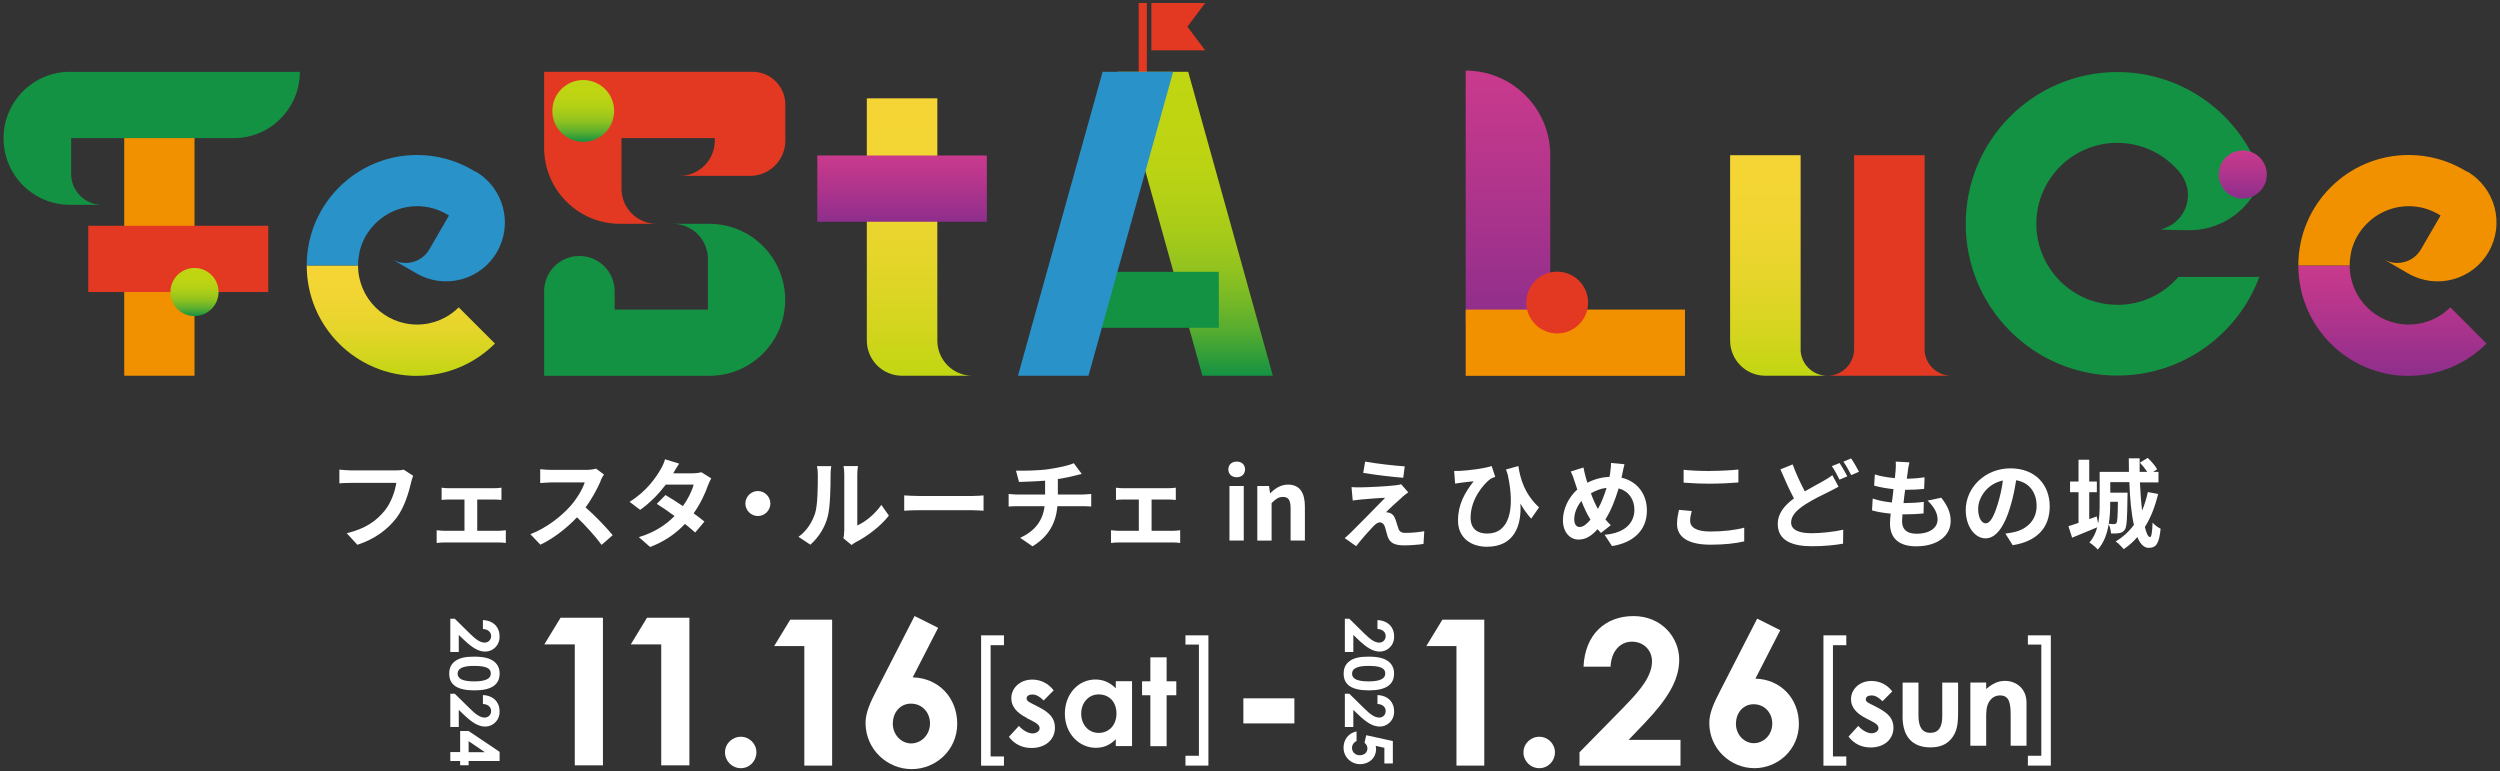 <svg width="658" height="203" viewBox="0 0 658 203" fill="none" xmlns="http://www.w3.org/2000/svg">
<rect x="0" y="0" width="658" height="203" fill="#333333" stroke="none"/>
<g clip-path="url(#clip0_10530_106)">
<path d="M301.851 0.786H299.711V25.07H301.851V0.786Z" fill="#E33922"/>
<path d="M317.213 13.243H303.043V0.786H317.213L312.527 7.026L317.213 13.243Z" fill="#E33922"/>
<path d="M316.474 98.894H335.015L312.735 18.898H294.172L316.474 98.894Z" fill="url(#paint0_linear_10530_106)"/>
<path d="M385.77 18.583C398.047 18.583 408.027 28.562 408.027 40.84V85.332H385.77V18.583Z" fill="url(#paint1_linear_10530_106)"/>
<path d="M443.488 98.917V81.48H385.772V98.917H443.488Z" fill="#F29100"/>
<path d="M246.707 25.882H228.145V89.613C228.145 94.749 232.29 98.894 237.426 98.894H255.966C255.223 98.894 254.502 98.804 253.804 98.646C249.726 97.678 246.707 94.006 246.707 89.613V25.882Z" fill="url(#paint2_linear_10530_106)"/>
<path d="M186.671 58.907C197.71 58.907 206.653 67.851 206.653 78.912C206.653 89.973 197.71 98.916 186.671 98.916H143.215V76.659C143.215 71.523 147.36 67.378 152.496 67.378C157.633 67.378 161.778 71.545 161.778 76.659V81.48H186.333V68.189C186.333 63.818 183.314 60.146 179.237 59.155C178.538 58.997 177.818 58.907 177.074 58.907H186.716H186.671Z" fill="#149243"/>
<path d="M409.851 87.765C414.343 87.765 417.984 84.124 417.984 79.633C417.984 75.141 414.343 71.5 409.851 71.5C405.36 71.5 401.719 75.141 401.719 79.633C401.719 84.124 405.36 87.765 409.851 87.765Z" fill="#E33922"/>
<path d="M320.793 86.278V71.545H280.739V86.278H320.793Z" fill="#149243"/>
<path d="M259.737 40.93H215.109V58.367H259.737V40.93Z" fill="url(#paint3_linear_10530_106)"/>
<path d="M286.489 98.894H267.926L290.206 18.898H308.769L286.489 98.894Z" fill="#2992C9"/>
<path d="M51.194 25.498H32.699V98.894H51.194V25.498Z" fill="#F29100"/>
<path d="M70.606 76.862V59.425H23.23V76.862H70.606Z" fill="#E33922"/>
<path fill-rule="evenodd" clip-rule="evenodd" d="M473.926 91.843V40.84H455.363V89.613C455.363 94.749 459.508 98.894 464.645 98.894H480.955C477.058 98.894 473.904 95.74 473.904 91.843H473.926Z" fill="url(#paint4_linear_10530_106)"/>
<path d="M506.567 91.843V40.84H488.004V91.843C488.004 95.74 484.85 98.894 480.953 98.894H513.596C509.699 98.894 506.545 95.74 506.545 91.843H506.567Z" fill="#E33922"/>
<path d="M557.257 80.219C545.497 80.219 535.968 70.667 535.968 58.907C535.968 47.148 545.497 37.596 557.257 37.596C561.222 37.596 564.939 38.677 568.115 40.569C570.233 41.831 572.125 43.453 573.68 45.345C573.725 45.391 573.77 45.458 573.815 45.526C575.099 47.125 575.865 49.13 575.865 51.338C575.865 55.708 572.824 59.38 568.769 60.349C568.07 60.507 575.865 60.597 575.865 60.597H576.225C583.795 60.597 590.373 56.384 593.775 50.166C593.775 50.166 593.797 50.121 593.82 50.099C593.955 49.873 594.067 49.626 594.18 49.4C594.203 49.355 594.225 49.288 594.248 49.243C594.36 49.017 594.473 48.792 594.563 48.544C594.563 48.499 594.608 48.454 594.608 48.409C594.856 47.846 595.059 47.26 595.261 46.675C594.586 44.557 593.73 42.529 592.738 40.592C586.115 27.751 572.711 18.965 557.28 18.965C535.247 18.965 517.383 36.852 517.383 58.907C517.383 80.962 535.247 98.849 557.28 98.849C574.401 98.849 588.999 88.058 594.653 72.897H573.342C569.445 77.403 563.7 80.241 557.28 80.241L557.257 80.219Z" fill="#149243"/>
<path d="M590.299 52.261C593.795 52.261 596.629 49.427 596.629 45.931C596.629 42.435 593.795 39.601 590.299 39.601C586.803 39.601 583.969 42.435 583.969 45.931C583.969 49.427 586.803 52.261 590.299 52.261Z" fill="url(#paint5_linear_10530_106)"/>
<path d="M51.19 83.192C54.686 83.192 57.52 80.358 57.52 76.862C57.52 73.366 54.686 70.532 51.19 70.532C47.694 70.532 44.859 73.366 44.859 76.862C44.859 80.358 47.694 83.192 51.19 83.192Z" fill="url(#paint6_linear_10530_106)"/>
<path d="M18.411 18.898C8.747 18.898 0.93 26.738 0.93 36.402C0.93 46.066 8.747 53.906 18.411 53.906H26.837C26.183 53.906 25.553 53.816 24.944 53.681C21.385 52.825 18.727 49.626 18.727 45.796V36.357H61.507C71.126 36.357 78.921 28.54 78.921 18.92H18.411V18.898Z" fill="#149243"/>
<path d="M198.047 18.898H195.547H143.215V38.903C143.215 49.941 152.158 58.907 163.197 58.907H172.839C172.095 58.907 171.375 58.817 170.676 58.659C166.599 57.691 163.58 54.019 163.58 49.626V36.334H188.135V37.01C188.135 41.381 185.117 45.053 181.039 46.044C180.341 46.202 179.62 46.292 178.876 46.292H197.417C202.531 46.292 206.698 42.147 206.698 37.01V27.526C206.698 22.773 202.846 18.898 198.093 18.898H198.047Z" fill="#E33922"/>
<path fill-rule="evenodd" clip-rule="evenodd" d="M109.765 98.939C93.725 98.939 80.727 85.918 80.727 69.878H94.243C94.243 78.461 101.204 85.422 109.787 85.422C114.068 85.422 117.942 83.688 120.736 80.894L130.265 90.424C125.016 95.673 117.762 98.917 109.765 98.917V98.939Z" fill="url(#paint7_linear_10530_106)"/>
<path d="M125.151 45.21L124.205 44.647C119.947 42.192 115.014 40.795 109.765 40.795C93.725 40.795 80.727 53.816 80.727 69.856H94.243C94.243 68.774 94.356 67.738 94.559 66.724C94.559 66.724 94.559 66.702 94.559 66.679C94.604 66.431 94.671 66.206 94.716 65.959C94.716 65.913 94.716 65.891 94.739 65.846C94.784 65.643 94.852 65.418 94.919 65.215C94.919 65.147 94.964 65.102 94.987 65.035C95.054 64.855 95.099 64.674 95.167 64.494C95.189 64.404 95.234 64.337 95.257 64.246C95.325 64.089 95.37 63.931 95.437 63.796C95.482 63.683 95.527 63.593 95.572 63.48C95.617 63.345 95.685 63.233 95.753 63.097C95.82 62.985 95.865 62.85 95.933 62.737C95.978 62.624 96.046 62.534 96.091 62.422C96.158 62.286 96.248 62.174 96.316 62.039C96.361 61.949 96.406 61.858 96.474 61.768C96.564 61.633 96.654 61.498 96.744 61.363C96.789 61.295 96.834 61.205 96.879 61.138C96.969 60.98 97.082 60.845 97.194 60.709C97.239 60.664 97.284 60.597 97.307 60.529C97.42 60.372 97.555 60.214 97.668 60.079C97.713 60.034 97.735 59.989 97.78 59.944C97.915 59.786 98.05 59.628 98.186 59.471C98.208 59.448 98.231 59.403 98.276 59.38C98.433 59.223 98.569 59.065 98.726 58.907C98.726 58.907 98.771 58.862 98.794 58.84C98.951 58.682 99.132 58.524 99.29 58.367C99.29 58.367 99.312 58.344 99.335 58.322C99.515 58.164 99.695 58.006 99.875 57.849C99.875 57.849 99.875 57.849 99.898 57.826C102.579 55.618 106.025 54.267 109.765 54.267C109.765 54.267 109.765 54.267 109.787 54.267C112.581 54.267 115.172 55.01 117.447 56.294L118.168 56.722L113.009 65.621C111.319 68.549 107.85 69.833 104.741 68.91C104.201 68.752 103.682 68.527 103.187 68.234L109.404 71.838L109.652 71.973C117.041 76.254 126.526 73.731 130.806 66.319C135.086 58.907 132.563 49.446 125.174 45.143L125.151 45.21Z" fill="#2992C9"/>
<path d="M633.956 98.939C617.917 98.939 604.918 85.918 604.918 69.878H618.435C618.435 78.461 625.396 85.422 633.979 85.422C638.259 85.422 642.134 83.688 644.927 80.894L654.457 90.424C649.208 95.673 641.954 98.917 633.956 98.917V98.939Z" fill="url(#paint8_linear_10530_106)"/>
<path d="M649.343 45.21L648.397 44.647C644.139 42.192 639.205 40.795 633.956 40.795C617.917 40.795 604.918 53.816 604.918 69.856H618.435C618.435 68.774 618.547 67.738 618.75 66.724C618.75 66.724 618.75 66.702 618.75 66.679C618.795 66.431 618.863 66.206 618.908 65.959C618.908 65.913 618.908 65.891 618.93 65.846C618.998 65.643 619.043 65.418 619.111 65.215C619.111 65.147 619.156 65.102 619.178 65.035C619.246 64.855 619.291 64.674 619.358 64.494C619.381 64.404 619.426 64.337 619.448 64.246C619.516 64.089 619.561 63.931 619.629 63.796C619.674 63.683 619.719 63.593 619.764 63.48C619.831 63.345 619.876 63.233 619.944 63.097C620.012 62.985 620.057 62.85 620.124 62.737C620.169 62.624 620.237 62.534 620.282 62.422C620.35 62.286 620.44 62.174 620.507 62.039C620.552 61.949 620.597 61.858 620.665 61.768C620.755 61.633 620.845 61.498 620.935 61.363C620.98 61.295 621.025 61.205 621.07 61.138C621.161 60.98 621.273 60.845 621.386 60.709C621.431 60.664 621.476 60.597 621.498 60.529C621.611 60.372 621.746 60.214 621.859 60.079C621.904 60.034 621.926 59.989 621.972 59.944C622.107 59.786 622.242 59.628 622.377 59.471C622.4 59.448 622.422 59.403 622.467 59.38C622.625 59.223 622.76 59.065 622.918 58.907C622.918 58.907 622.963 58.862 622.985 58.84C623.143 58.682 623.323 58.524 623.481 58.367C623.481 58.367 623.503 58.344 623.526 58.322C623.706 58.164 623.886 58.006 624.067 57.849C624.067 57.849 624.067 57.849 624.089 57.826C626.77 55.618 630.217 54.267 633.956 54.267C633.956 54.267 633.956 54.267 633.979 54.267C636.772 54.267 639.363 55.01 641.638 56.294L642.359 56.722L637.2 65.621C635.511 68.549 632.041 69.833 628.933 68.91C628.392 68.752 627.874 68.527 627.378 68.234L633.596 71.838L633.844 71.973C641.233 76.254 650.717 73.731 654.997 66.319C659.278 58.907 656.754 49.446 649.365 45.143L649.343 45.21Z" fill="#F29100"/>
<path d="M153.508 37.326C157.999 37.326 161.64 33.685 161.64 29.193C161.64 24.702 157.999 21.061 153.508 21.061C149.016 21.061 145.375 24.702 145.375 29.193C145.375 33.685 149.016 37.326 153.508 37.326Z" fill="url(#paint9_linear_10530_106)"/>
<path d="M108.203 126.986C107.617 129.487 106.49 133.474 104.35 136.313C102.007 139.376 98.606 141.922 94.055 143.386L91.262 140.345C96.33 139.151 99.236 136.921 101.309 134.33C102.999 132.213 103.967 129.284 104.305 127.099H92.365C91.217 127.099 89.978 127.144 89.324 127.211V123.607C90.09 123.675 91.555 123.81 92.388 123.81H104.215C104.733 123.81 105.544 123.787 106.243 123.607L108.743 125.229C108.518 125.747 108.315 126.491 108.18 127.031L108.203 126.986Z" fill="white"/>
<path d="M118.241 128.496H129.978C130.587 128.496 131.352 128.451 131.983 128.36V131.582C131.352 131.537 130.564 131.469 129.978 131.469H125.608V139.714H131.195C131.893 139.714 132.614 139.602 133.132 139.557V142.913C132.569 142.801 131.623 142.778 131.195 142.778H117.025C116.417 142.778 115.606 142.801 114.93 142.913V139.557C115.606 139.624 116.394 139.714 117.025 139.714H122.251V131.469H118.264C117.723 131.469 116.799 131.514 116.236 131.582V128.36C116.799 128.473 117.701 128.496 118.264 128.496H118.241Z" fill="white"/>
<path d="M158.153 126.491C157.274 128.496 155.855 131.222 154.12 133.542C156.666 135.75 159.752 139.016 161.262 140.863L158.333 143.409C156.666 141.111 154.278 138.498 151.867 136.155C149.142 139.016 145.74 141.697 142.226 143.364L139.59 140.593C143.712 139.061 147.677 135.93 150.088 133.249C151.777 131.334 153.332 128.789 153.895 126.964H145.199C144.118 126.964 142.721 127.121 142.181 127.144V123.494C142.879 123.607 144.433 123.675 145.199 123.675H154.233C155.337 123.675 156.351 123.517 156.869 123.337L158.964 124.891C158.761 125.162 158.288 125.973 158.063 126.491H158.153Z" fill="white"/>
<path d="M177.155 124.576H182.359C183.147 124.576 184.026 124.463 184.589 124.283L187.202 125.905C186.91 126.401 186.594 127.076 186.346 127.73C185.648 129.802 184.364 132.551 182.562 135.119C183.666 135.907 184.657 136.651 185.4 137.281L182.967 140.165C182.269 139.534 181.323 138.723 180.286 137.89C178.034 140.278 175.105 142.44 171.118 143.972L168.144 141.382C172.582 140.03 175.42 137.957 177.538 135.817C175.871 134.578 174.181 133.429 172.875 132.618L175.15 130.298C176.502 131.064 178.124 132.123 179.746 133.204C181.075 131.357 182.179 129.126 182.562 127.549H175.24C173.438 129.937 171.073 132.393 168.482 134.195L165.711 132.078C170.194 129.284 172.582 125.77 173.866 123.54C174.271 122.931 174.812 121.737 175.037 120.881L178.755 122.03C178.124 122.931 177.47 124.08 177.155 124.643V124.576Z" fill="white"/>
<path d="M202.762 132.528C202.762 134.33 201.275 135.817 199.473 135.817C197.67 135.817 196.184 134.33 196.184 132.528C196.184 130.726 197.67 129.239 199.473 129.239C201.275 129.239 202.762 130.726 202.762 132.528Z" fill="white"/>
<path d="M214.508 135.186C215.229 132.979 215.251 128.135 215.251 125.049C215.251 124.012 215.184 123.337 215.026 122.683H218.788C218.766 122.819 218.608 123.945 218.608 125.004C218.608 128.022 218.541 133.429 217.842 136.02C217.076 138.926 215.454 141.426 213.292 143.364L210.16 141.291C212.413 139.692 213.787 137.349 214.508 135.164V135.186ZM222.213 139.804V124.869C222.213 123.72 222.032 122.751 222.01 122.661H225.817C225.817 122.661 225.637 123.742 225.637 124.891V138.295C227.709 137.394 230.255 135.367 231.967 132.888L233.95 135.704C231.832 138.475 228.137 141.246 225.254 142.688C224.691 143.003 224.375 143.251 224.15 143.454L221.987 141.674C222.1 141.179 222.19 140.48 222.19 139.782L222.213 139.804Z" fill="white"/>
<path d="M242.111 130.546H255.875C257.069 130.546 258.196 130.433 258.872 130.388V134.421C258.263 134.398 256.957 134.285 255.875 134.285H242.111C240.647 134.285 238.934 134.33 237.988 134.421V130.388C238.912 130.456 240.782 130.546 242.111 130.546Z" fill="white"/>
<path d="M276.151 123.449C278.719 123.089 281.332 122.503 282.616 121.917L284.711 124.733C283.833 124.936 283.179 125.116 282.729 125.229C281.467 125.567 279.958 125.837 278.426 126.085V130.163H284.892C285.455 130.163 286.649 130.05 287.212 130.005V133.317C286.514 133.271 285.658 133.226 284.959 133.226H278.313C277.931 137.529 276.083 141.179 271.758 143.792L268.514 141.562C272.411 139.759 274.461 137.034 274.934 133.226H267.883C267.095 133.226 266.148 133.271 265.473 133.317V130.005C266.171 130.073 267.027 130.163 267.838 130.163H275.07V126.513C272.614 126.716 269.911 126.783 268.199 126.851L267.41 123.877C269.347 123.922 273.335 123.877 276.151 123.472V123.449Z" fill="white"/>
<path d="M295.73 128.496H307.467C308.075 128.496 308.841 128.451 309.472 128.36V131.582C308.841 131.537 308.052 131.469 307.467 131.469H303.096V139.714H308.683C309.381 139.714 310.102 139.602 310.62 139.557V142.913C310.057 142.801 309.111 142.778 308.683 142.778H294.513C293.905 142.778 293.094 142.801 292.418 142.913V139.557C293.094 139.624 293.882 139.714 294.513 139.714H299.74V131.469H295.752C295.211 131.469 294.288 131.514 293.725 131.582V128.36C294.288 128.473 295.189 128.496 295.752 128.496H295.73Z" fill="white"/>
<path d="M323.301 123.54C323.301 122.301 324.202 121.49 325.508 121.49C326.815 121.49 327.694 122.301 327.694 123.54C327.694 124.779 326.793 125.612 325.508 125.612C324.224 125.612 323.301 124.801 323.301 123.54ZM323.594 127.91H327.356V142.26H323.594V127.91Z" fill="white"/>
<path d="M330.944 127.91H334.008L334.279 129.802H334.346C335.608 128.563 337.072 127.549 339.009 127.549C342.118 127.549 343.447 129.712 343.447 133.317V142.26H339.685V133.79C339.685 131.559 339.077 130.793 337.658 130.793C336.486 130.793 335.743 131.357 334.684 132.415V142.283H330.922V127.932L330.944 127.91Z" fill="white"/>
<path d="M368.967 130.951C367.795 131.942 365.407 134.15 364.799 134.826C365.024 134.803 365.497 134.894 365.768 135.006C366.511 135.231 366.962 135.795 367.299 136.741C367.525 137.439 367.818 138.408 368.043 139.061C368.268 139.85 368.831 140.255 369.845 140.255C371.828 140.255 373.585 140.052 374.869 139.805L374.666 143.161C373.607 143.364 370.971 143.544 369.642 143.544C367.209 143.544 365.903 143.004 365.272 141.336C365.024 140.571 364.709 139.354 364.529 138.723C364.236 137.822 363.673 137.484 363.177 137.484C362.636 137.484 362.096 137.89 361.487 138.498C360.609 139.399 358.694 141.494 356.937 143.747L353.918 141.629C354.369 141.246 354.999 140.706 355.675 140.03C356.982 138.701 362.231 133.474 364.574 131.019C362.771 131.064 359.708 131.357 358.243 131.469C357.342 131.537 356.576 131.672 356.036 131.74L355.72 128.203C356.306 128.248 357.23 128.315 358.176 128.27C359.37 128.27 365.204 128.023 367.322 127.73C367.818 127.685 368.493 127.549 368.786 127.459L370.656 129.577C369.98 130.028 369.462 130.501 368.989 130.884L368.967 130.951ZM369.732 122.751L369.327 125.747C366.646 125.545 361.848 124.981 358.806 124.463L359.302 121.49C362.163 122.03 367.097 122.571 369.755 122.751H369.732Z" fill="white"/>
<path d="M384.199 123.945C386.632 123.832 390.889 123.269 392.602 122.661L393.548 125.499C393.165 125.657 392.647 125.837 392.264 126.063C390.506 127.392 387.06 131.334 387.06 136.268C387.06 139.264 388.975 140.435 391.43 140.435C397.107 140.435 398.887 134.308 396.837 124.936C396.679 124.486 396.521 124.012 396.386 123.562L399.63 122.661C400.126 125.86 401.162 129.937 405.082 133.542L403.009 136.515C401.951 135.344 401.027 134.037 400.171 132.528C400.531 138.363 398.526 143.905 391.363 143.905C387.262 143.905 383.748 141.652 383.748 136.989C383.748 132.821 385.483 129.712 387.871 126.671C386.879 126.783 385.258 126.941 384.514 127.054C383.951 127.121 383.545 127.189 382.982 127.279L382.734 123.945C383.185 123.967 383.703 123.967 384.199 123.945Z" fill="white"/>
<path d="M426.998 124.756C426.93 125.094 426.84 125.387 426.772 125.725C430.805 126.648 433.463 129.892 433.463 134.375C433.463 139.804 429.588 142.913 424.272 143.724L422.334 140.751C427.944 140.3 430.174 137.394 430.174 134.195C430.174 131.356 428.575 129.216 426.029 128.54C425.128 131.514 424.001 134.465 422.537 136.696C422.988 137.236 423.461 137.777 423.956 138.227L421.366 140.277C421.05 139.94 420.757 139.602 420.487 139.286C418.775 141.156 417.333 142.012 415.441 142.012C413.323 142.012 411.363 140.21 411.363 136.921C411.363 133.992 412.828 130.883 415.148 128.833C414.9 128.135 414.697 127.459 414.45 126.761C414.179 125.837 413.886 125.026 413.413 124.103L416.77 123.044C416.928 123.9 417.13 124.733 417.333 125.499C417.468 125.995 417.603 126.513 417.784 127.054C419.721 126.085 421.636 125.589 423.596 125.522C423.708 125.094 423.776 124.666 423.821 124.283C423.956 123.539 424.024 122.435 424.024 121.85L427.561 122.188C427.358 122.886 427.133 124.125 426.975 124.778L426.998 124.756ZM415.801 138.701C416.725 138.701 417.671 137.912 418.617 136.763C417.806 135.502 416.973 133.767 416.229 131.852C415.035 133.271 414.337 135.074 414.337 136.673C414.337 137.935 414.878 138.723 415.801 138.723V138.701ZM420.577 133.947C421.501 132.303 422.267 130.298 422.852 128.405C421.298 128.586 419.924 129.126 418.73 129.847C419.316 131.447 419.969 132.911 420.577 133.947Z" fill="white"/>
<path d="M444.841 137.079C444.841 138.723 446.396 139.895 450.09 139.895C453.56 139.895 456.826 139.512 459.079 138.881V142.485C456.871 143.026 453.807 143.364 450.203 143.364C444.346 143.364 441.395 141.382 441.395 137.89C441.395 136.403 441.71 135.141 441.913 134.195L445.269 134.511C445.022 135.434 444.841 136.223 444.841 137.101V137.079ZM450.113 123.945C452.658 123.945 455.565 123.787 457.547 123.585V126.986C455.745 127.144 452.568 127.302 450.135 127.302C447.454 127.302 445.224 127.189 443.129 127.031V123.652C445.021 123.855 447.409 123.968 450.09 123.968L450.113 123.945Z" fill="white"/>
<path d="M475.003 129.329C476.872 128.225 478.697 127.302 479.891 126.603C480.837 126.063 481.581 125.612 482.279 125.071L483.901 128.09C483.09 128.541 482.256 128.991 481.333 129.442C479.711 130.23 477.345 131.357 474.98 132.866C472.862 134.285 471.421 135.727 471.421 137.529C471.421 139.331 473.223 140.345 476.782 140.345C479.395 140.345 482.865 139.94 485.14 139.422L485.095 143.094C482.91 143.477 480.206 143.769 476.872 143.769C471.781 143.769 467.906 142.328 467.906 137.912C467.906 135.096 469.708 133.001 472.164 131.176C470.993 128.991 469.754 126.243 468.605 123.54L471.826 122.233C472.795 124.891 473.989 127.347 475.025 129.329H475.003ZM486.221 125.364L484.149 126.243C483.631 125.184 482.842 123.675 482.144 122.683L484.171 121.872C484.802 122.796 485.726 124.441 486.221 125.387V125.364ZM489.285 124.17L487.235 125.049C486.694 123.968 485.883 122.481 485.185 121.512L487.213 120.656C487.888 121.625 488.835 123.269 489.285 124.17Z" fill="white"/>
<path d="M502.154 124.013C502.086 124.441 501.974 125.139 501.861 125.995C503.708 125.973 505.353 125.815 506.547 125.635L506.434 128.676C504.902 128.834 503.483 128.924 501.433 128.924C501.275 130.05 501.118 131.244 501.005 132.415H501.185C502.785 132.415 504.677 132.303 506.344 132.1L506.277 135.141C504.835 135.277 503.348 135.367 501.748 135.367H500.735C500.69 136.133 500.622 136.786 500.622 137.236C500.622 139.354 501.929 140.48 504.429 140.48C508.011 140.48 509.971 138.836 509.971 136.741C509.971 135.006 509.025 133.362 507.335 131.762L510.94 130.996C512.629 133.159 513.418 134.961 513.418 137.146C513.418 141.021 509.926 143.792 504.317 143.792C500.284 143.792 497.446 142.057 497.446 137.777C497.446 137.169 497.513 136.245 497.626 135.186C495.756 135.006 494.067 134.736 492.715 134.33L492.895 131.222C494.562 131.785 496.274 132.078 497.941 132.258C498.099 131.109 498.257 129.892 498.369 128.743C496.612 128.563 494.787 128.248 493.278 127.82L493.458 124.869C494.945 125.364 496.86 125.68 498.73 125.837C498.797 125.049 498.887 124.351 498.933 123.765C499 122.571 499 122.053 498.955 121.49L502.559 121.692C502.334 122.616 502.222 123.314 502.131 123.968L502.154 124.013Z" fill="white"/>
<path d="M529.728 143.477L527.813 140.435C528.782 140.323 529.503 140.188 530.201 140.03C533.49 139.264 536.036 136.898 536.036 133.159C536.036 129.622 534.121 126.986 530.652 126.401C530.291 128.586 529.863 130.929 529.12 133.339C527.588 138.52 525.38 141.697 522.587 141.697C519.793 141.697 517.383 138.566 517.383 134.24C517.383 128.315 522.497 123.269 529.142 123.269C535.788 123.269 539.483 127.685 539.483 133.272C539.483 138.858 536.171 142.485 529.728 143.499V143.477ZM522.677 137.732C523.758 137.732 524.749 136.11 525.808 132.663C526.394 130.771 526.89 128.586 527.16 126.468C522.925 127.347 520.649 131.086 520.649 133.902C520.649 136.493 521.686 137.755 522.677 137.755V137.732Z" fill="white"/>
<path d="M568.042 129.915C567.231 133.271 566.104 136.245 564.527 138.701C564.933 140.39 565.406 141.359 565.879 141.359C566.262 141.359 566.465 140.165 566.555 137.552C567.118 138.183 567.997 138.858 568.673 139.151C568.29 143.094 567.501 144.197 565.519 144.197C564.257 144.197 563.288 143.116 562.545 141.359C561.486 142.598 560.292 143.634 558.963 144.535C558.558 144.017 557.476 142.936 556.846 142.508C558.738 141.381 560.337 139.917 561.644 138.16C560.946 135.096 560.585 131.086 560.45 126.896H555.426V129.667H559.977C559.977 129.667 559.977 130.365 559.954 130.703C559.887 136.425 559.774 138.701 559.256 139.399C558.85 139.962 558.468 140.188 557.837 140.3C557.319 140.413 556.508 140.435 555.629 140.413C555.561 139.647 555.359 138.633 554.998 138.002C554.593 140.458 553.759 142.868 552.137 144.648C551.732 144.13 550.583 143.161 549.929 142.778C550.966 141.629 551.619 140.21 551.979 138.791C549.727 139.714 547.316 140.706 545.379 141.517L544.41 138.475C545.176 138.273 546.077 137.957 547.068 137.619V129.554H544.838V126.738H547.068V120.994H549.884V126.738H551.889V129.554H549.884V136.628L551.867 135.93L552.227 137.8C552.588 136.087 552.633 134.263 552.633 132.708V124.193H560.337C560.315 122.999 560.292 121.805 560.292 120.633H563.153C563.131 121.827 563.131 123.021 563.153 124.193H565.158C564.64 123.404 563.897 122.481 563.221 121.76L565.293 120.521C566.24 121.422 567.321 122.683 567.771 123.517L566.69 124.193H568.109V126.964H563.221C563.356 129.645 563.536 132.19 563.807 134.375C564.437 132.889 564.933 131.244 565.316 129.509L568.064 130.027L568.042 129.915ZM555.404 132.1V132.618C555.404 134.218 555.336 136.042 555.021 137.867C555.652 137.935 556.147 137.935 556.44 137.935C556.733 137.935 556.891 137.867 557.071 137.619C557.296 137.236 557.386 135.885 557.431 132.078H555.404V132.1Z" fill="white"/>
<path d="M462.498 162.828L468.558 165.869L462.025 178.62C468.603 178.778 473.469 183.801 473.469 190.537C473.469 197.273 467.973 202.184 461.755 202.184C455.537 202.184 449.883 197.16 449.883 190.267C449.883 187.609 451.144 184.928 452.811 181.706L462.476 162.85L462.498 162.828ZM456.889 190.424C456.889 193.511 459.187 195.606 461.597 195.606C464.165 195.606 466.463 193.466 466.463 190.424C466.463 187.766 464.571 185.356 461.552 185.356C458.781 185.356 456.912 187.654 456.912 190.424H456.889Z" fill="white"/>
<path d="M491.195 189.095C488.536 187.744 487.185 186.122 487.185 184.027C487.185 181.436 489.37 179.228 492.569 179.228C494.731 179.228 496.714 180.197 498.043 181.977L495.475 184.567C494.529 183.621 493.605 183.035 492.591 183.035C491.735 183.035 491.082 183.373 491.082 184.049C491.082 184.725 491.668 184.95 492.591 185.423L494.123 186.212C496.871 187.631 498.358 189.073 498.358 191.528C498.358 194.502 496.015 196.732 492.366 196.732C489.955 196.732 487.973 195.764 486.531 193.871L489.099 191.055C490.068 192.182 491.487 192.993 492.569 192.993C493.605 192.993 494.416 192.407 494.416 191.641C494.416 190.875 493.718 190.379 492.569 189.794L491.149 189.073L491.195 189.095Z" fill="white"/>
<path d="M500.771 179.656H504.939V188.33C504.939 191.303 505.885 192.88 508.07 192.88C510.255 192.88 511.202 191.348 511.202 188.532V179.656H515.369V187.338C515.369 190.402 515.189 192.655 513.432 194.615C512.125 196.079 510.391 196.71 508.07 196.71C504.06 196.71 501.582 194.682 500.929 190.785C500.704 189.433 500.771 188.645 500.771 187.271V179.656Z" fill="white"/>
<path d="M522.765 181.346C524.365 179.994 525.829 179.206 527.676 179.206C530.785 179.206 533.376 181.346 533.376 184.905V196.282H529.208V188.42C529.208 185.131 528.915 183.035 526.392 183.035C525.243 183.035 524.23 183.599 523.576 184.635C522.72 185.987 522.765 187.496 522.765 189.208V196.282H518.598V179.634H522.765V181.323V181.346Z" fill="white"/>
<path d="M147.542 162.58H158.693V201.441H151.282V169.609H143.262L147.542 162.58Z" fill="white"/>
<path d="M170.296 162.58H181.447V201.441H174.036V169.609H166.016L170.296 162.58Z" fill="white"/>
<path d="M199.088 198.016C199.088 200.292 197.308 202.184 194.988 202.184C192.668 202.184 190.82 200.292 190.82 198.016C190.82 195.741 192.713 193.916 194.988 193.916C197.263 193.916 199.088 195.764 199.088 198.016Z" fill="white"/>
<path d="M258.227 167.221H264.241V169.812H260.727V199.098H264.241V201.531H258.227V167.243V167.221Z" fill="white"/>
<path d="M318.053 201.508H312.016V198.917H315.553V169.654H312.016V167.221H318.053V201.508Z" fill="white"/>
<path d="M327.254 183.801H340.68V190.402H327.254V183.801Z" fill="white"/>
<path d="M409.263 198.016C409.263 200.292 407.483 202.184 405.14 202.184C402.797 202.184 400.973 200.292 400.973 198.016C400.973 195.741 402.865 193.916 405.14 193.916C407.416 193.916 409.263 195.764 409.263 198.016Z" fill="white"/>
<path d="M123.656 166.748C125.143 168.212 126.337 169.136 127.553 169.136C128.499 169.136 129.265 168.437 129.265 167.401C129.265 166.365 128.409 165.599 127.103 165.554V163.211C129.896 163.324 131.496 165.103 131.496 167.536C131.496 169.969 129.648 171.501 127.711 171.501C125.886 171.501 124.197 170.375 122.237 168.527L120.75 167.108V171.614H118.52V162.85H119.691L123.678 166.77L123.656 166.748Z" fill="white"/>
<path d="M124.858 181.706C120.42 181.706 118.234 180.287 118.234 177.313C118.234 175.894 118.685 174.88 119.699 174.069C120.938 173.123 122.537 172.83 124.745 172.83C127.178 172.83 128.913 173.191 130.084 174.137C131.008 174.903 131.503 175.962 131.503 177.246C131.503 180.264 129.296 181.706 124.858 181.706ZM124.677 175.263C121.884 175.263 120.442 175.917 120.442 177.313C120.442 178.71 121.906 179.341 124.812 179.341C127.719 179.341 129.183 178.665 129.183 177.291C129.183 175.736 127.674 175.263 124.677 175.263Z" fill="white"/>
<path d="M123.656 186.482C125.143 187.946 126.337 188.87 127.553 188.87C128.499 188.87 129.265 188.172 129.265 187.135C129.265 186.099 128.409 185.333 127.103 185.288V182.945C129.896 183.058 131.496 184.838 131.496 187.271C131.496 189.704 129.648 191.236 127.711 191.236C125.886 191.236 124.197 190.109 122.237 188.262L120.75 186.843V191.348H118.52V182.585H119.691L123.678 186.505L123.656 186.482Z" fill="white"/>
<path d="M131.496 197.904V200.292H123.34V201.418H121.11V200.292H118.52V197.949H121.11V192.407H123.34L131.496 197.881V197.904ZM123.34 197.971H127.598L123.34 195.065V197.971Z" fill="white"/>
<path d="M270.296 188.983C267.57 187.609 266.174 185.919 266.174 183.779C266.174 181.121 268.427 178.868 271.693 178.868C273.901 178.868 275.928 179.859 277.325 181.706L274.689 184.365C273.721 183.396 272.752 182.788 271.738 182.788C270.86 182.788 270.206 183.148 270.206 183.824C270.206 184.5 270.814 184.747 271.738 185.243L273.315 186.054C276.154 187.496 277.663 188.983 277.663 191.528C277.663 194.592 275.252 196.867 271.513 196.867C269.035 196.867 267.007 195.876 265.543 193.939L268.179 191.055C269.17 192.204 270.612 193.038 271.738 193.038C272.797 193.038 273.63 192.429 273.63 191.664C273.63 190.898 272.932 190.379 271.738 189.771L270.296 189.028V188.983Z" fill="white"/>
<path d="M293.674 194.57C292.164 196.056 290.565 196.822 288.402 196.822C284.054 196.822 280.27 193.105 280.27 187.856C280.27 182.607 283.874 178.845 288.312 178.845C290.362 178.845 292.142 179.611 293.674 181.166V179.296H297.954V196.372H293.674V194.57ZM284.572 187.834C284.572 190.762 286.51 192.902 289.168 192.902C291.826 192.902 293.854 190.92 293.854 187.789C293.854 184.657 291.871 182.765 289.168 182.765C286.465 182.765 284.572 185.018 284.572 187.811V187.834Z" fill="white"/>
<path d="M302.775 173.011H307.055V179.318H309.601V182.99H307.055V196.394H302.775V182.99H300.59V179.318H302.775V173.011Z" fill="white"/>
<path d="M479.93 167.221H485.945V169.812H482.43V199.098H485.945V201.531H479.93V167.243V167.221Z" fill="white"/>
<path d="M539.776 201.508H533.738V198.917H537.275V169.654H533.738V167.221H539.776V201.508Z" fill="white"/>
<path d="M359.101 166.748C360.588 168.212 361.782 169.136 362.998 169.136C363.945 169.136 364.711 168.437 364.711 167.401C364.711 166.365 363.855 165.599 362.548 165.554V163.211C365.341 163.324 366.941 165.103 366.941 167.536C366.941 169.969 365.094 171.501 363.156 171.501C361.331 171.501 359.642 170.375 357.682 168.527L356.195 167.108V171.614H353.965V162.85H355.136L359.124 166.77L359.101 166.748Z" fill="white"/>
<path d="M360.275 181.706C355.838 181.706 353.652 180.287 353.652 177.313C353.652 175.894 354.103 174.88 355.117 174.069C356.356 173.123 357.955 172.83 360.163 172.83C362.596 172.83 364.331 173.191 365.502 174.137C366.426 174.903 366.921 175.962 366.921 177.246C366.921 180.264 364.713 181.706 360.275 181.706ZM360.095 175.263C357.302 175.263 355.86 175.917 355.86 177.313C355.86 178.71 357.324 179.341 360.23 179.341C363.137 179.341 364.601 178.665 364.601 177.291C364.601 175.736 363.091 175.263 360.095 175.263Z" fill="white"/>
<path d="M359.101 186.482C360.588 187.946 361.782 188.87 362.998 188.87C363.945 188.87 364.711 188.172 364.711 187.135C364.711 186.099 363.855 185.333 362.548 185.288V182.945C365.341 183.058 366.941 184.838 366.941 187.271C366.941 189.704 365.094 191.236 363.156 191.236C361.331 191.236 359.642 190.109 357.682 188.262L356.195 186.843V191.348H353.965V182.585H355.136L359.124 186.505L359.101 186.482Z" fill="white"/>
<path d="M366.597 195.02V200.945H364.367V196.822L362.069 196.304C362.137 196.507 362.182 196.777 362.182 197.115C362.182 199.458 360.402 201.125 357.991 201.125C355.581 201.125 353.621 199.233 353.621 196.8C353.621 194.705 354.838 192.993 357.045 192.497V195.043C356.257 195.426 355.851 196.079 355.851 196.867C355.851 197.881 356.64 198.782 357.924 198.782C359.118 198.782 359.906 197.971 359.906 197.003C359.906 196.372 359.613 195.921 359.14 195.471L359.591 193.511L366.597 195.043V195.02Z" fill="white"/>
<path d="M208.001 163.098H219.017V201.508H211.695V170.037H203.766L208.001 163.076V163.098Z" fill="white"/>
<path d="M240.698 162.13L246.916 165.238L240.225 178.282C246.961 178.44 251.94 183.576 251.94 190.492C251.94 197.408 246.33 202.432 239.955 202.432C233.58 202.432 227.812 197.296 227.812 190.244C227.812 187.518 229.097 184.793 230.809 181.481L240.698 162.175V162.13ZM234.976 190.379C234.976 193.533 237.342 195.674 239.797 195.674C242.411 195.674 244.776 193.488 244.776 190.379C244.776 187.654 242.839 185.198 239.752 185.198C236.914 185.198 234.999 187.541 234.999 190.379H234.976Z" fill="white"/>
<path d="M379.645 163.098H390.661V201.508H383.34V170.037H375.41L379.645 163.076V163.098Z" fill="white"/>
<path d="M427.576 185.896C432.014 181.413 434.808 177.764 434.808 174.069C434.808 171.186 432.667 168.888 429.514 168.888C426.36 168.888 424.062 171.501 423.904 175.466H416.785C417.168 166.951 422.552 162.152 429.942 162.152C437.331 162.152 441.971 167.762 441.971 173.664C441.971 179.228 438.547 184.365 432.938 190.244L428.657 194.727H442.309V201.531H415.727V197.994L427.599 185.896H427.576Z" fill="white"/>
</g>
<defs>
<linearGradient id="paint0_linear_10530_106" x1="314.605" y1="98.894" x2="314.605" y2="18.898" gradientUnits="userSpaceOnUse">
<stop stop-color="#149243"/>
<stop offset="0.06" stop-color="#309D3A"/>
<stop offset="0.15" stop-color="#57AC30"/>
<stop offset="0.25" stop-color="#77B926"/>
<stop offset="0.35" stop-color="#92C31F"/>
<stop offset="0.47" stop-color="#A7CB19"/>
<stop offset="0.6" stop-color="#B5D115"/>
<stop offset="0.75" stop-color="#BED412"/>
<stop offset="1" stop-color="#C1D612"/>
</linearGradient>
<linearGradient id="paint1_linear_10530_106" x1="396.898" y1="85.332" x2="396.898" y2="18.583" gradientUnits="userSpaceOnUse">
<stop stop-color="#8E2E8C"/>
<stop offset="0.5" stop-color="#AE348C"/>
<stop offset="1" stop-color="#CA3A8C"/>
</linearGradient>
<linearGradient id="paint2_linear_10530_106" x1="242.067" y1="98.894" x2="242.067" y2="25.882" gradientUnits="userSpaceOnUse">
<stop stop-color="#C1D612"/>
<stop offset="0.2" stop-color="#D5D51F"/>
<stop offset="0.44" stop-color="#E6D52B"/>
<stop offset="0.7" stop-color="#F1D532"/>
<stop offset="1" stop-color="#F5D535"/>
</linearGradient>
<linearGradient id="paint3_linear_10530_106" x1="237.434" y1="58.367" x2="237.434" y2="40.93" gradientUnits="userSpaceOnUse">
<stop stop-color="#8E2E8C"/>
<stop offset="0.5" stop-color="#AE348C"/>
<stop offset="1" stop-color="#CA3A8C"/>
</linearGradient>
<linearGradient id="paint4_linear_10530_106" x1="468.182" y1="98.894" x2="468.182" y2="40.84" gradientUnits="userSpaceOnUse">
<stop stop-color="#C1D612"/>
<stop offset="0.2" stop-color="#D5D51F"/>
<stop offset="0.44" stop-color="#E6D52B"/>
<stop offset="0.7" stop-color="#F1D532"/>
<stop offset="1" stop-color="#F5D535"/>
</linearGradient>
<linearGradient id="paint5_linear_10530_106" x1="590.299" y1="52.284" x2="590.299" y2="39.601" gradientUnits="userSpaceOnUse">
<stop stop-color="#8E2E8C"/>
<stop offset="0.5" stop-color="#AE348C"/>
<stop offset="1" stop-color="#CA3A8C"/>
</linearGradient>
<linearGradient id="paint6_linear_10530_106" x1="51.19" y1="83.215" x2="51.19" y2="70.509" gradientUnits="userSpaceOnUse">
<stop stop-color="#149243"/>
<stop offset="0.06" stop-color="#309D3A"/>
<stop offset="0.15" stop-color="#57AC30"/>
<stop offset="0.25" stop-color="#77B926"/>
<stop offset="0.35" stop-color="#92C31F"/>
<stop offset="0.47" stop-color="#A7CB19"/>
<stop offset="0.6" stop-color="#B5D115"/>
<stop offset="0.75" stop-color="#BED412"/>
<stop offset="1" stop-color="#C1D612"/>
</linearGradient>
<linearGradient id="paint7_linear_10530_106" x1="105.507" y1="98.939" x2="105.507" y2="69.856" gradientUnits="userSpaceOnUse">
<stop stop-color="#C1D612"/>
<stop offset="0.2" stop-color="#D5D51F"/>
<stop offset="0.44" stop-color="#E6D52B"/>
<stop offset="0.7" stop-color="#F1D532"/>
<stop offset="1" stop-color="#F5D535"/>
</linearGradient>
<linearGradient id="paint8_linear_10530_106" x1="629.699" y1="98.939" x2="629.699" y2="69.856" gradientUnits="userSpaceOnUse">
<stop stop-color="#8E2E8C"/>
<stop offset="0.5" stop-color="#AE348C"/>
<stop offset="1" stop-color="#CA3A8C"/>
</linearGradient>
<linearGradient id="paint9_linear_10530_106" x1="153.508" y1="37.326" x2="153.508" y2="21.061" gradientUnits="userSpaceOnUse">
<stop stop-color="#149243"/>
<stop offset="0.06" stop-color="#309D3A"/>
<stop offset="0.15" stop-color="#57AC30"/>
<stop offset="0.25" stop-color="#77B926"/>
<stop offset="0.35" stop-color="#92C31F"/>
<stop offset="0.47" stop-color="#A7CB19"/>
<stop offset="0.6" stop-color="#B5D115"/>
<stop offset="0.75" stop-color="#BED412"/>
<stop offset="1" stop-color="#C1D612"/>
</linearGradient>
<clipPath id="clip0_10530_106">
<rect width="656.145" height="201.646" fill="white" transform="translate(0.93 0.785)"/>
</clipPath>
</defs>
</svg>

